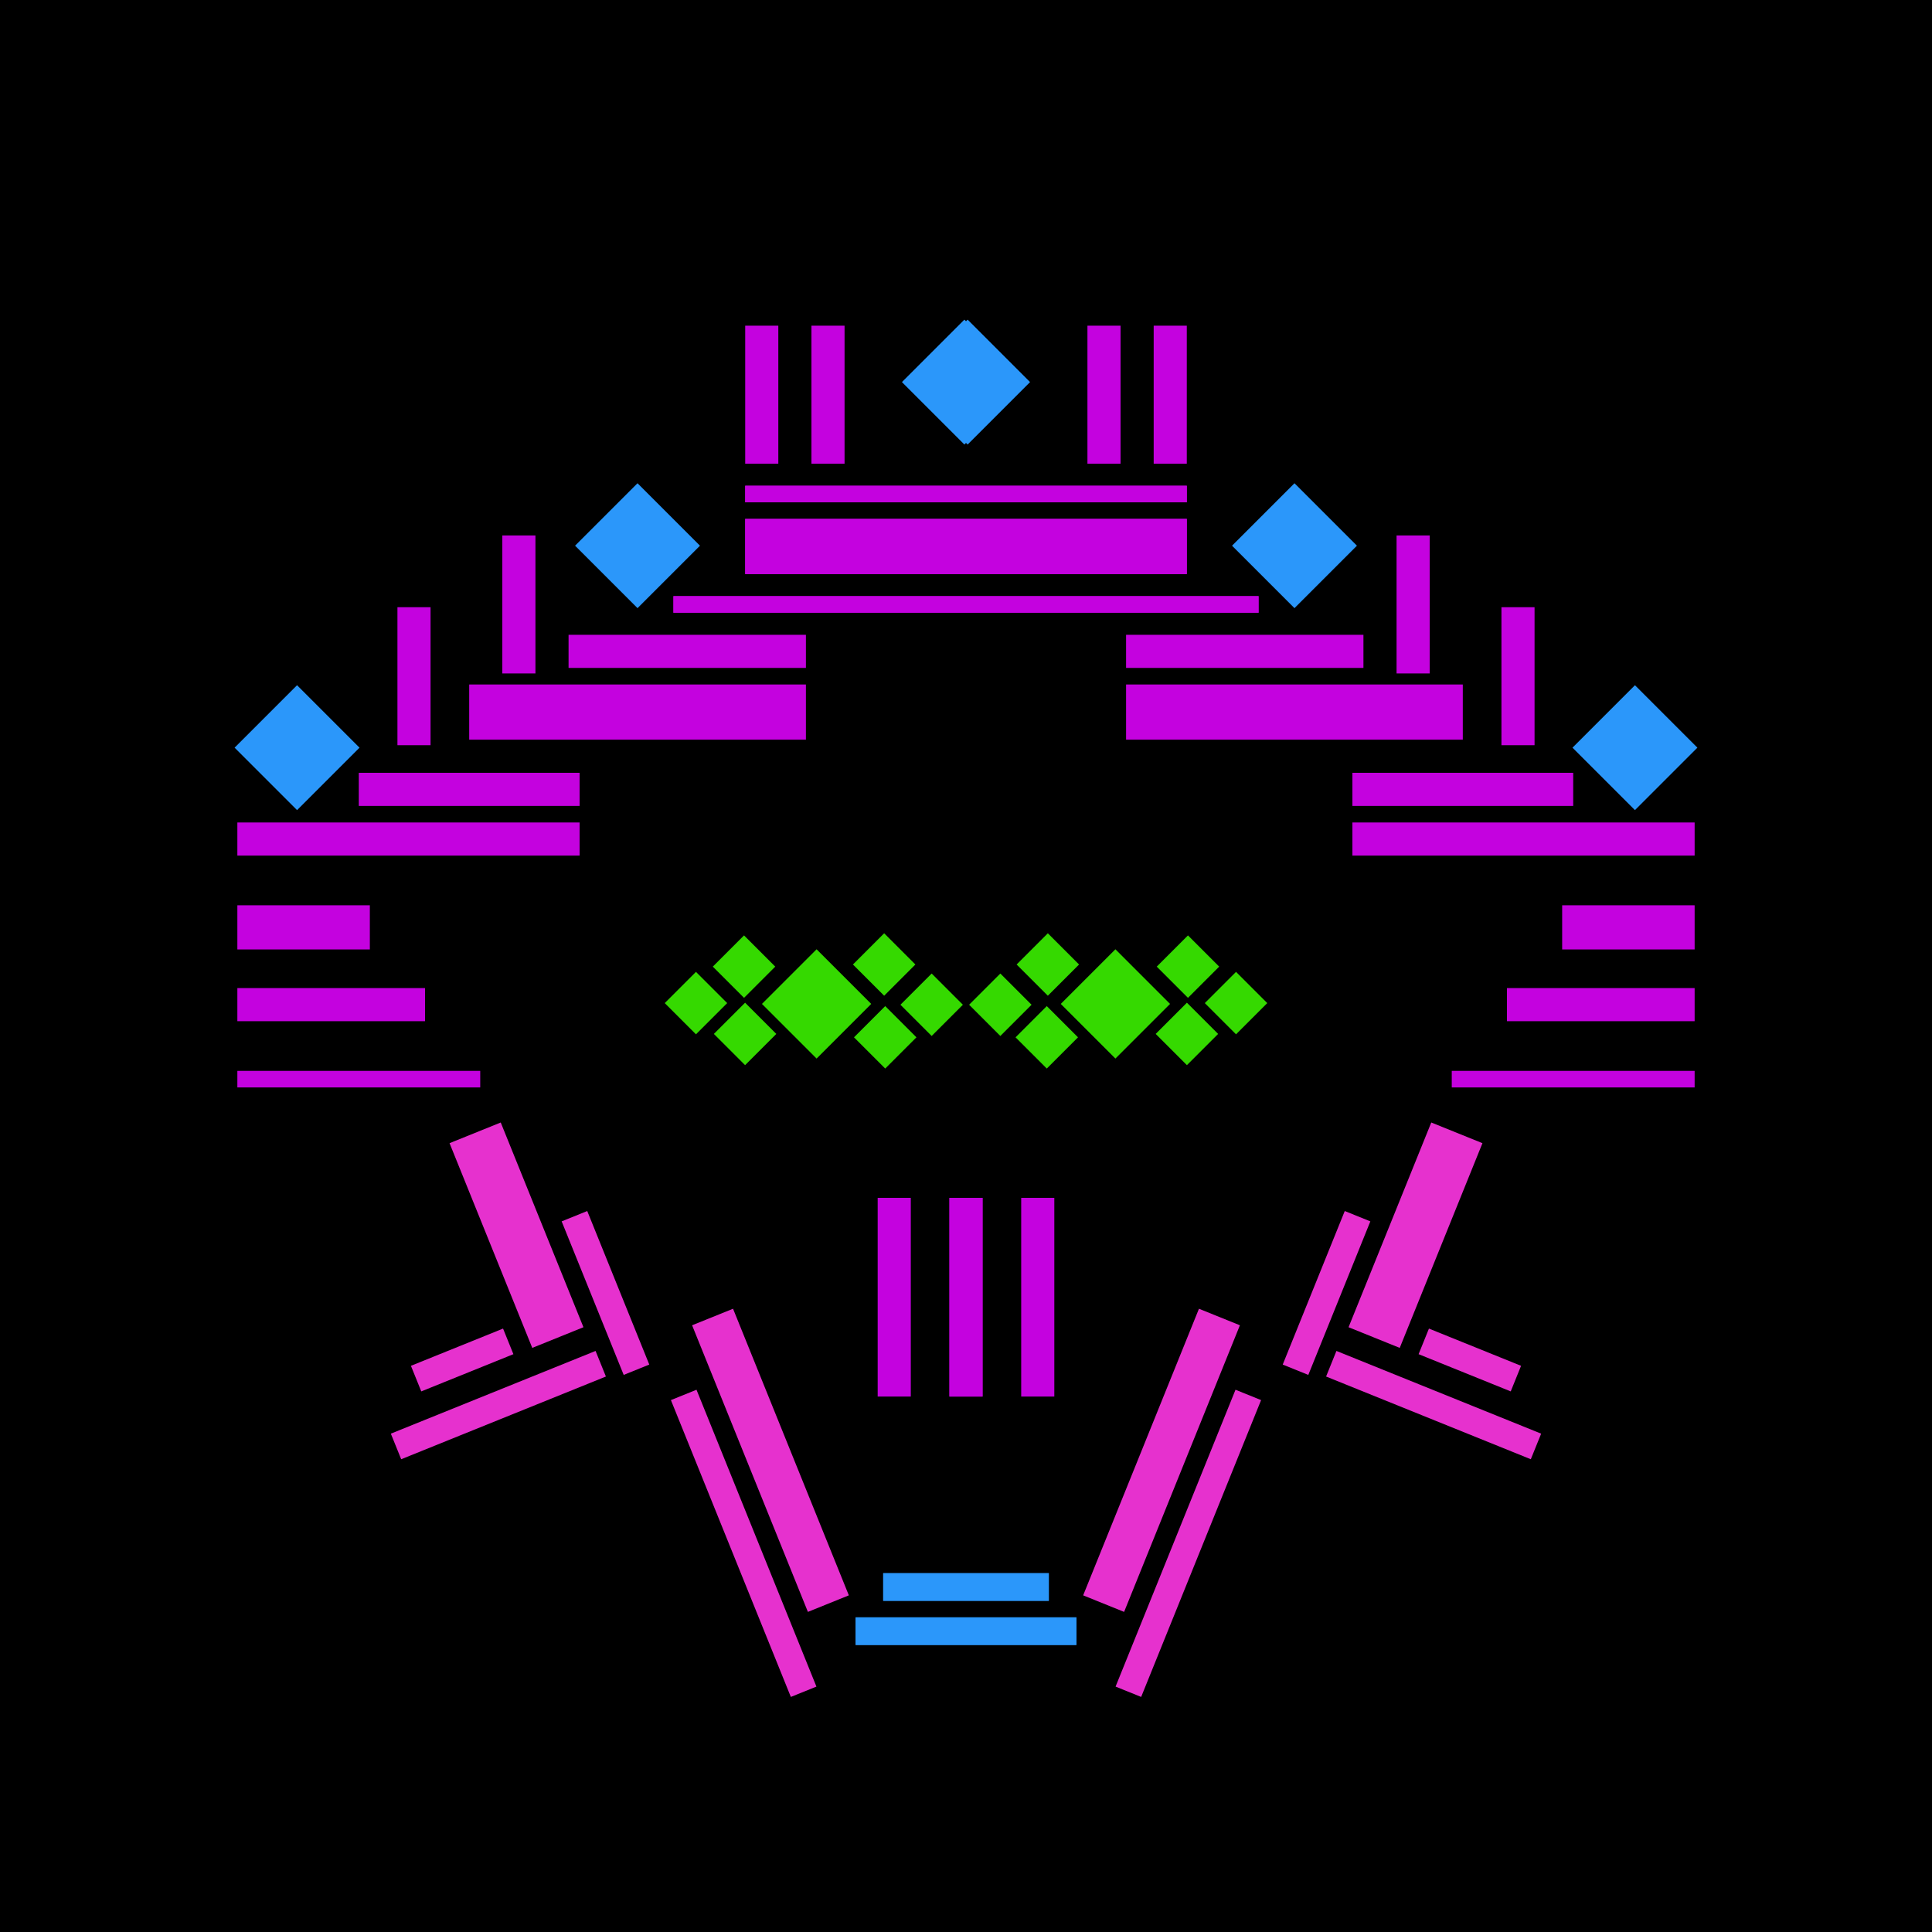 <svg xmlns='http://www.w3.org/2000/svg' preserveAspectRatio='xMinYMin meet' viewBox='0 0 350 350'> <filter id='neon' y='-2' x='-1' width='350' height='350'><feDropShadow flood-color='#3f285e' dx='0' dy='5' flood-opacity='1' stdDeviation='2' result='shadow'/><feOffset in='StrokePaint' dx='0' dy='2' result='offStrPnt'/><feFlood flood-color='#E0F2F3' flood-opacity='0.2' result='flood1' /><feOffset in='SourceGraphic' dx='0' dy='-1' result='offFlood'/><feOffset in='SourceGraphic' dx='0' dy='3' result='offShadow'/><feComposite in='flood1' in2='offFlood' operator='in'  result='cmpFlood' /><feComposite in='shadow' in2='offShadow' operator='in'  result='cmpSha' /><feGaussianBlur in='offStrPnt' stdDeviation='3.5' result='bStrokeP'/><feGaussianBlur in='cmpFlood' stdDeviation='0.8' result='bFlood'/><feGaussianBlur in='cmpSha' stdDeviation='0.4' result='bShadow'/><feMerge><feMergeNode in='bStrokeP'/><feMergeNode in='SourceGraphic'/><feMergeNode in='bFlood'/><feMergeNode in='bshadow'/></feMerge></filter><rect width='100%'  height='100%' fill='#000000'/> <g filter='url(#neon)' ><rect x='160' y= '281' width='30 ' height=  '5  '  fill= '#2b97fa' /><rect x='155' y= '289' width='40 ' height=  '5  '  fill= '#2b97fa' /><rect x='136' y= '233' width='8  ' height=  '56 '  fill= '#e631ce' transform = '  translate( -88 , 71  ) rotate ( -22)'  /><rect x='132' y= '246' width='5  ' height=  '58 '  fill= '#e631ce' transform = '  translate( -93 , 71  ) rotate ( -22)'  /><rect x='107' y= '215' width='5  ' height=  '30 '  fill= '#e631ce' transform = '  translate( -78 , 58  ) rotate ( -22)'  /><rect x='89 ' y= '200' width='10 ' height=  '40 '  fill= '#e631ce' transform = '  translate( -76 , 51  ) rotate ( -22)'  /><rect x='75 ' y= '240' width='18 ' height=  '5  '  fill= '#e631ce' transform = '  translate( -85 , 49  ) rotate ( -22)'  /><rect x='70 ' y= '248' width='40 ' height=  '5  '  fill= '#e631ce' transform = '  translate( -87 , 52  ) rotate ( -22)'  /><rect x='160' y= '281' width='30 ' height=  '5  '  fill= '#2b97fa' transform= 'scale(-1,1) translate(-350,0)'/><rect x='155' y= '289' width='40 ' height=  '5  '  fill= '#2b97fa' transform= 'scale(-1,1) translate(-350,0)'/><rect x='136' y= '233' width='8  ' height=  '56 '  fill= '#e631ce' transform = ' scale(-1,1)  translate(-350,0) translate( -88 , 71  ) rotate ( -22)'  /><rect x='132' y= '246' width='5  ' height=  '58 '  fill= '#e631ce' transform = ' scale(-1,1)  translate(-350,0) translate( -93 , 71  ) rotate ( -22)'  /><rect x='107' y= '215' width='5  ' height=  '30 '  fill= '#e631ce' transform = ' scale(-1,1)  translate(-350,0) translate( -78 , 58  ) rotate ( -22)'  /><rect x='89 ' y= '200' width='10 ' height=  '40 '  fill= '#e631ce' transform = ' scale(-1,1)  translate(-350,0) translate( -76 , 51  ) rotate ( -22)'  /><rect x='75 ' y= '240' width='18 ' height=  '5  '  fill= '#e631ce' transform = ' scale(-1,1)  translate(-350,0) translate( -85 , 49  ) rotate ( -22)'  /><rect x='70 ' y= '248' width='40 ' height=  '5  '  fill= '#e631ce' transform = ' scale(-1,1)  translate(-350,0) translate( -87 , 52  ) rotate ( -22)'  /><rect x='103' y= '111' width='43 ' height=  '6  '  fill= '#c402df' /><rect x='85 ' y= '120' width='61 ' height=  '10 '  fill= '#c402df' /><rect x='65 ' y= '136' width='40 ' height=  '6  '  fill= '#c402df' /><rect x='43 ' y= '145' width='62 ' height=  '6  '  fill= '#c402df' /><rect x='72 ' y= '106' width='6  ' height=  '25 '  fill= '#c402df' /><rect x='91 ' y= '93 ' width='6  ' height=  '25 '  fill= '#c402df' /><rect x='147' y= '55 ' width='6  ' height=  '25 '  fill= '#c402df' /><rect x='135' y= '55 ' width='6  ' height=  '25 '  fill= '#c402df' /><rect x='43 ' y= '190' width='44 ' height=  '3  '  fill= '#c402df' /><rect x='43 ' y= '175' width='34 ' height=  '6  '  fill= '#c402df' /><rect x='43 ' y= '160' width='24 ' height=  '8  '  fill= '#c402df' /><rect x='135' y= '90 ' width='80 ' height=  '10 '  fill= '#c402df' /><rect x='135' y= '84 ' width='80 ' height=  '3  '  fill= '#c402df' /><rect x='122' y= '104' width='106' height=  '3  '  fill= '#c402df' /><rect x='107' y= '87 ' width='16 ' height=  '16 '  fill= '#2b97fa' transform = '  translate( -33 , 109 ) rotate ( -45)'  /><rect x='46 ' y= '123' width='16 ' height=  '16 '  fill= '#2b97fa' transform = '  translate( -77 , 77  ) rotate ( -45)'  /><rect x='167' y= '57 ' width='16 ' height=  '16 '  fill= '#2b97fa' transform = '  translate( 5   , 143 ) rotate ( -45)'  /><rect x='103' y= '111' width='43 ' height=  '6  '  fill= '#c402df' transform= 'scale(-1,1) translate(-350,0)'/><rect x='85 ' y= '120' width='61 ' height=  '10 '  fill= '#c402df' transform= 'scale(-1,1) translate(-350,0)'/><rect x='65 ' y= '136' width='40 ' height=  '6  '  fill= '#c402df' transform= 'scale(-1,1) translate(-350,0)'/><rect x='43 ' y= '145' width='62 ' height=  '6  '  fill= '#c402df' transform= 'scale(-1,1) translate(-350,0)'/><rect x='72 ' y= '106' width='6  ' height=  '25 '  fill= '#c402df' transform= 'scale(-1,1) translate(-350,0)'/><rect x='91 ' y= '93 ' width='6  ' height=  '25 '  fill= '#c402df' transform= 'scale(-1,1) translate(-350,0)'/><rect x='147' y= '55 ' width='6  ' height=  '25 '  fill= '#c402df' transform= 'scale(-1,1) translate(-350,0)'/><rect x='135' y= '55 ' width='6  ' height=  '25 '  fill= '#c402df' transform= 'scale(-1,1) translate(-350,0)'/><rect x='43 ' y= '190' width='44 ' height=  '3  '  fill= '#c402df' transform= 'scale(-1,1) translate(-350,0)'/><rect x='43 ' y= '175' width='34 ' height=  '6  '  fill= '#c402df' transform= 'scale(-1,1) translate(-350,0)'/><rect x='43 ' y= '160' width='24 ' height=  '8  '  fill= '#c402df' transform= 'scale(-1,1) translate(-350,0)'/><rect x='135' y= '90 ' width='80 ' height=  '10 '  fill= '#c402df' transform= 'scale(-1,1) translate(-350,0)'/><rect x='135' y= '84 ' width='80 ' height=  '3  '  fill= '#c402df' transform= 'scale(-1,1) translate(-350,0)'/><rect x='122' y= '104' width='106' height=  '3  '  fill= '#c402df' transform= 'scale(-1,1) translate(-350,0)'/><rect x='107' y= '87 ' width='16 ' height=  '16 '  fill= '#2b97fa' transform = ' scale(-1,1)  translate(-350,0) translate( -33 , 109 ) rotate ( -45)'  /><rect x='46 ' y= '123' width='16 ' height=  '16 '  fill= '#2b97fa' transform = ' scale(-1,1)  translate(-350,0) translate( -77 , 77  ) rotate ( -45)'  /><rect x='167' y= '57 ' width='16 ' height=  '16 '  fill= '#2b97fa' transform = ' scale(-1,1)  translate(-350,0) translate( 5   , 143 ) rotate ( -45)'  /><rect x='172' y= '213' width='6  ' height=  '36 '  fill= '#c402df' /><rect x='159' y= '213' width='6  ' height=  '36 '  fill= '#c402df' /><rect x='172' y= '213' width='6  ' height=  '36 '  fill= '#c402df' transform= 'scale(-1,1) translate(-350,0)'/><rect x='159' y= '213' width='6  ' height=  '36 '  fill= '#c402df' transform= 'scale(-1,1) translate(-350,0)'/></g><g fill-opacity='0.85'><rect x='128' y= '181' width='8  ' height=  '8  '  fill= '#3FFF00' filter='url(#neon)'  transform = '  translate( -92 , 147 ) rotate ( -45)'  /><rect x='128' y= '168' width='8  ' height=  '8  '  fill= '#3FFF00' filter='url(#neon)'  transform = '  translate( -83 , 144 ) rotate ( -45)'  /><rect x='120' y= '175' width='8  ' height=  '8  '  fill= '#3FFF00' filter='url(#neon)'  transform = '  translate( -91 , 140 ) rotate ( -45)'  /><rect x='154' y= '181' width='8  ' height=  '8  '  fill= '#3FFF00' filter='url(#neon)'  transform = '  translate( -85 , 166 ) rotate ( -45)'  /><rect x='154' y= '168' width='8  ' height=  '8  '  fill= '#3FFF00' filter='url(#neon)'  transform = '  translate( -76 , 162 ) rotate ( -45)'  /><rect x='138' y= '172' width='14 ' height=  '14 '  fill= '#3FFF00' filter='url(#neon)'  transform = '  translate( -84 , 155 ) rotate ( -45)'  /><rect x='162' y= '175' width='8  ' height=  '8  '  fill= '#3FFF00' filter='url(#neon)'  transform = '  translate( -78 , 170 ) rotate ( -45)'  /><rect x='128' y= '181' width='8  ' height=  '8  '  fill= '#3FFF00' filter='url(#neon)'  transform = ' scale(-1,1)  translate(-350,0) translate( -92 , 147 ) rotate ( -45)'  /><rect x='128' y= '168' width='8  ' height=  '8  '  fill= '#3FFF00' filter='url(#neon)'  transform = ' scale(-1,1)  translate(-350,0) translate( -83 , 144 ) rotate ( -45)'  /><rect x='120' y= '175' width='8  ' height=  '8  '  fill= '#3FFF00' filter='url(#neon)'  transform = ' scale(-1,1)  translate(-350,0) translate( -91 , 140 ) rotate ( -45)'  /><rect x='154' y= '181' width='8  ' height=  '8  '  fill= '#3FFF00' filter='url(#neon)'  transform = ' scale(-1,1)  translate(-350,0) translate( -85 , 166 ) rotate ( -45)'  /><rect x='154' y= '168' width='8  ' height=  '8  '  fill= '#3FFF00' filter='url(#neon)'  transform = ' scale(-1,1)  translate(-350,0) translate( -76 , 162 ) rotate ( -45)'  /><rect x='138' y= '172' width='14 ' height=  '14 '  fill= '#3FFF00' filter='url(#neon)'  transform = ' scale(-1,1)  translate(-350,0) translate( -84 , 155 ) rotate ( -45)'  /><rect x='162' y= '175' width='8  ' height=  '8  '  fill= '#3FFF00' filter='url(#neon)'  transform = ' scale(-1,1)  translate(-350,0) translate( -78 , 170 ) rotate ( -45)'  /></g></svg>